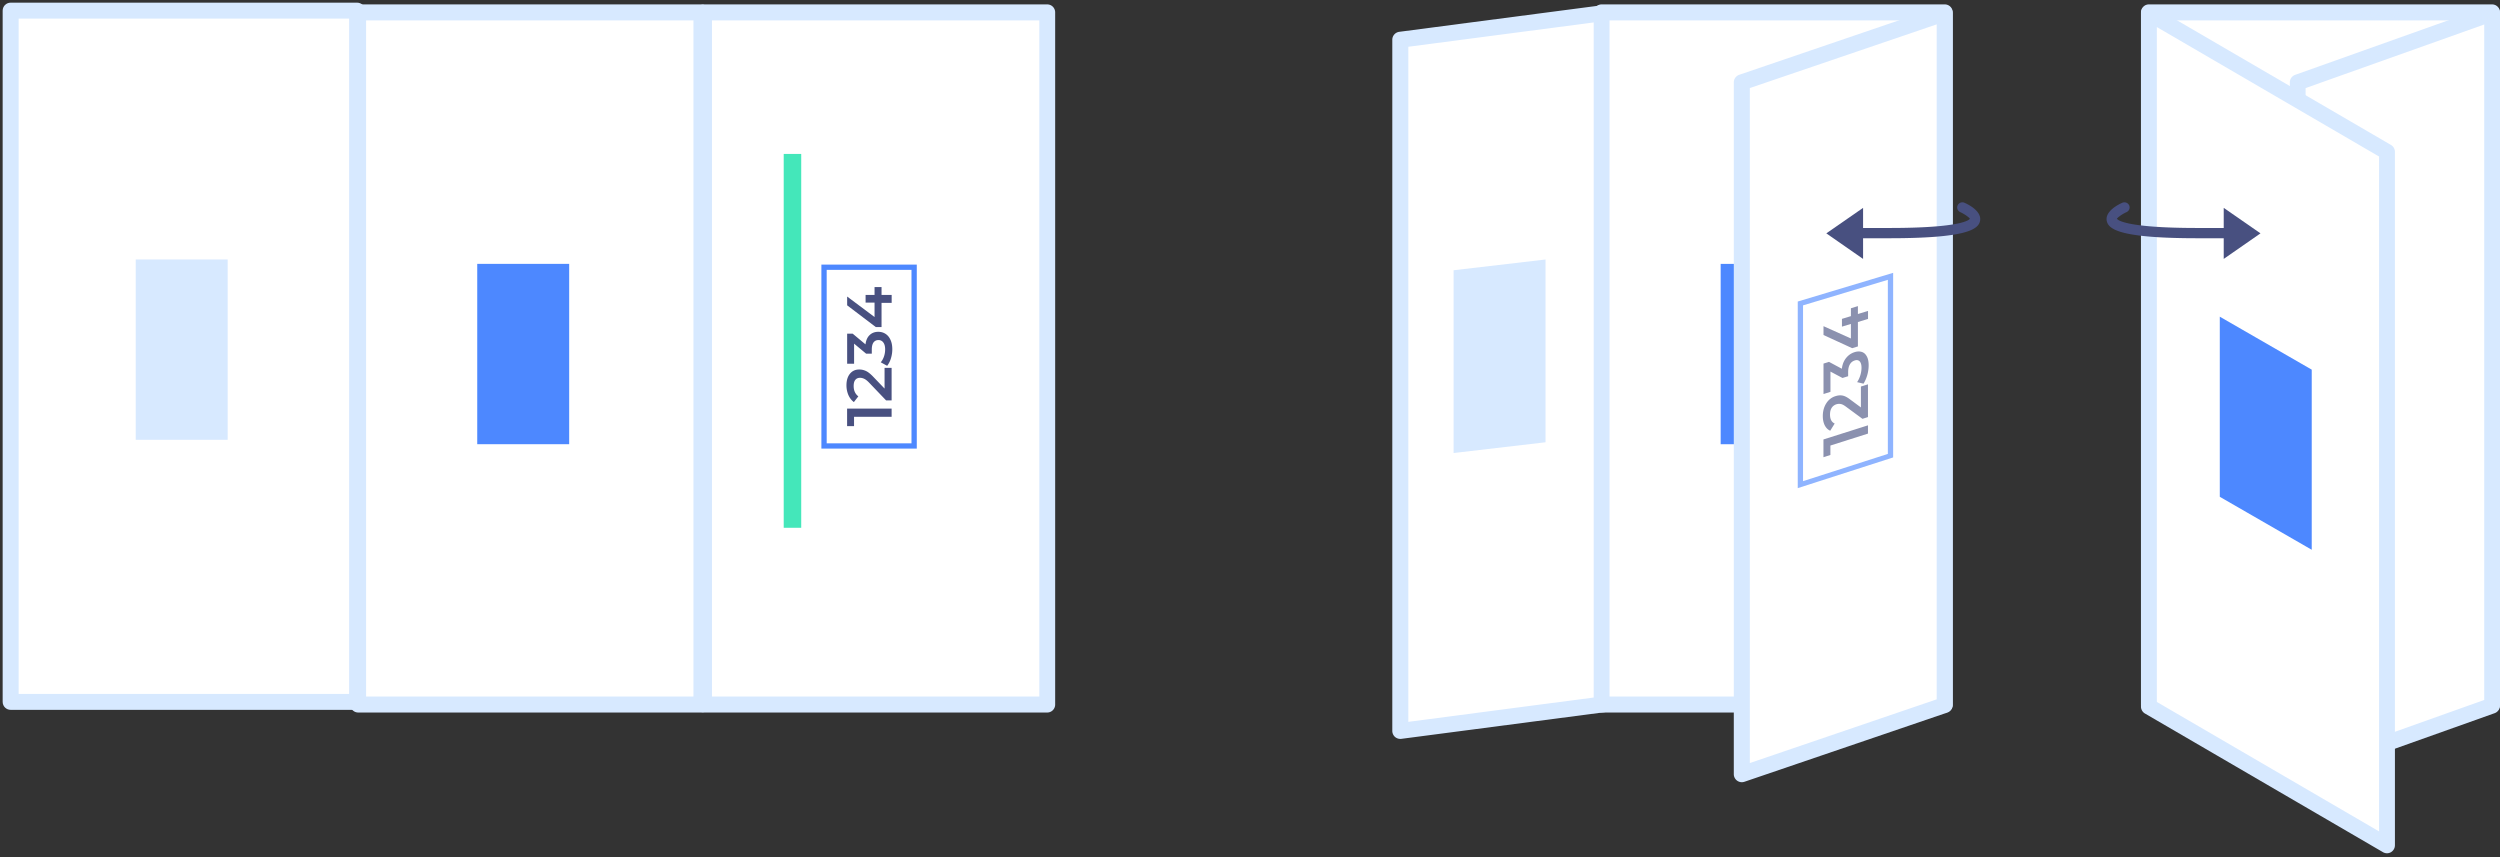 <svg width="452" height="155" xmlns="http://www.w3.org/2000/svg"><rect width="100%" height="100%" fill="#333333" stroke="none"/><g fill-rule="nonzero" fill="none"><path fill="#FFF" d="M1.927 1.923h62.639v124.978H1.927z"/><path d="M64.567 128.342H1.927c-.8 0-1.445-.644-1.445-1.442V1.923c0-.798.646-1.442 1.445-1.442h62.64c.8 0 1.445.644 1.445 1.442V126.9c0 .798-.646 1.442-1.445 1.442zm-61.194-2.884H63.12V3.365H3.373v122.093z" fill="#D7E9FF"/><path fill="#FFF" d="M64.76 2.24h62.046v125.14H64.76z"/><path d="M126.806 128.823H64.76a1.436 1.436 0 01-1.432-1.444V2.24c0-.799.64-1.444 1.432-1.444h62.047c.793 0 1.432.645 1.432 1.444v125.14c0 .8-.64 1.444-1.432 1.444zm-60.615-2.888h59.183V3.683H66.191v122.252z" fill="#D7E9FF"/><path fill="#FFF" d="M127.295 2.24h62.047v125.14h-62.047z"/><path d="M189.342 128.823h-62.047a1.436 1.436 0 01-1.432-1.444V2.24c0-.799.64-1.444 1.432-1.444h62.047c.793 0 1.432.645 1.432 1.444v125.14c0 .8-.64 1.444-1.432 1.444zm-60.615-2.888h59.183V3.683h-59.183v122.252z" fill="#D7E9FF"/><path fill="#FFF" d="M289.858 127.346l-36.683 4.806V7.185l36.683-4.806z"/><path d="M253.175 133.594c-.348 0-.686-.125-.956-.355a1.47 1.47 0 01-.492-1.087V7.185c0-.72.54-1.336 1.255-1.432L289.665.946c.406-.057.83.068 1.14.346.308.28.492.673.492 1.087v124.967c0 .72-.54 1.336-1.255 1.432l-36.684 4.807c-.058.01-.116.01-.183.01zm1.448-125.14v122.055l33.787-4.432V4.022l-33.787 4.432z" fill="#D7E9FF"/><path fill="#FFF" d="M289.572 2.24h62.047v125.14h-62.047z"/><path d="M351.619 128.823h-62.047a1.436 1.436 0 01-1.432-1.444V2.24c0-.799.64-1.444 1.432-1.444h62.047c.792 0 1.432.645 1.432 1.444v125.14c0 .8-.64 1.444-1.432 1.444zm-60.615-2.888h59.183V3.683h-59.183v122.252z" fill="#D7E9FF"/><path fill="#FFF" d="M388.521 2.24h62.047v125.14h-62.047z"/><path d="M450.568 128.823h-62.047a1.436 1.436 0 01-1.432-1.444V2.24c0-.799.64-1.444 1.432-1.444h62.047c.792 0 1.432.645 1.432 1.444v125.14c0 .8-.64 1.444-1.432 1.444zm-60.615-2.888h59.183V3.683h-59.183v122.252z" fill="#D7E9FF"/><path fill="#FFF" d="M450.575 127.582l-35.147 12.52V14.904l35.147-12.52z"/><path d="M415.428 141.546a1.37 1.37 0 01-.826-.27 1.44 1.44 0 01-.598-1.174V14.904c0-.616.38-1.155.95-1.367L450.1 1.017a1.404 1.404 0 011.292.183c.38.27.599.713.599 1.175v125.197c0 .617-.38 1.156-.95 1.368l-35.147 12.52a1.287 1.287 0 01-.466.086zm1.425-125.62V138.06l32.297-11.508V4.426l-32.297 11.5z" fill="#D7E9FF"/><path fill="#FFF" d="M431.567 152.823l-43.043-25.073V2.385l43.043 25.073z"/><path d="M431.567 154.27c-.249 0-.497-.068-.717-.193l-43.043-25.073a1.456 1.456 0 01-.718-1.254V2.385c0-.52.278-.993.718-1.253.44-.26.994-.26 1.434 0l43.043 25.073c.44.26.718.733.718 1.253v125.365c0 .52-.278.993-.718 1.254-.22.125-.468.193-.717.193zm-41.608-27.359l40.173 23.405V28.297L389.96 4.893V126.91zM24.539 46.917h16.623V79.52H24.539z" fill="#D7E9FF"/><path fill="#4D88FF" d="M86.284 47.712h16.623v32.603H86.284zM165.756 81.108h-17.249V47.845h17.249v33.263zm-16.29-.95h15.331V48.796h-15.332v31.362z"/><g fill="#485080"><path d="M153.155 73.876h8.049v1.482h-6.794v1.692h-1.255zM159.939 66.51h1.265v5.883h-.997l-3.037-3.174c-.345-.361-.642-.599-.901-.722a1.755 1.755 0 00-.767-.19c-.373 0-.66.123-.862.38-.201.247-.297.618-.297 1.102 0 .818.278 1.435.843 1.872l-.805 1.036c-.421-.313-.747-.731-.987-1.264a4.426 4.426 0 01-.354-1.777c0-.865.21-1.558.623-2.072.412-.513.977-.779 1.686-.779.44 0 .843.095 1.227.276.383.18.824.532 1.312 1.045l2.041 2.129V66.51h.01zM157.246 60.57c.412-.389.93-.579 1.553-.579.47 0 .89.114 1.274.352.383.237.69.589.91 1.064.23.475.345 1.055.345 1.74 0 .57-.086 1.12-.249 1.643a4.165 4.165 0 01-.68 1.35l-1.16-.637c.25-.285.441-.637.585-1.055.144-.418.21-.846.21-1.283 0-.523-.105-.94-.325-1.235a1.036 1.036 0 00-.891-.447c-.374 0-.67.143-.882.428-.21.285-.316.722-.316 1.302v.731h-1.025l-2.175-1.815v3.63h-1.256v-5.435h.997l2.319 1.938c.096-.74.345-1.311.766-1.691zM159.383 51.903v1.416h1.83v1.435h-1.83v4.382h-1.035l-5.184-3.935v-1.587l4.954 3.706v-2.613h-1.62v-1.388h1.62v-1.416z"/></g><path fill="#44E7BA" d="M141.695 27.832h3.166v67.592h-3.166z"/><path fill="#D7E9FF" d="M279.433 79.962l-16.624 1.944V48.861l16.624-1.944z"/><path fill="#4D88FF" d="M311.096 47.712h16.623v32.603h-16.623z"/><g><path fill="#FFF" d="M351.603 127.47l-36.684 12.509V14.892l36.684-12.509z"/><path d="M314.92 141.422c-.3 0-.59-.096-.84-.27a1.457 1.457 0 01-.609-1.173V14.892c0-.616.396-1.164.975-1.367L351.13 1.017a1.454 1.454 0 011.92 1.366V127.47c0 .616-.395 1.164-.974 1.366l-36.684 12.51a1.62 1.62 0 01-.473.076zm1.447-125.5v122.036l33.788-11.518V4.404L316.367 15.92z" fill="#D7E9FF"/></g><g opacity=".63"><path d="M342.28 82.703l-17.247 5.552V54.516l17.248-5.186v33.373zm-16.29 4.29l15.333-4.926V50.593L325.99 55.21v31.782z" fill="#4D88FF"/><g fill="#485080"><path d="M329.68 79.454l8.05-2.554v1.494l-6.795 2.16v1.705l-1.255.405zM336.464 69.882l1.265-.395v5.918l-.996.319-3.038-2.237c-.345-.25-.642-.405-.9-.443a1.596 1.596 0 00-.767.048 1.55 1.55 0 00-.863.646c-.2.318-.297.723-.297 1.214 0 .82.278 1.37.844 1.62l-.805 1.301c-.422-.183-.748-.501-.987-.964-.23-.462-.355-1.022-.355-1.687 0-.877.21-1.638.623-2.294a2.996 2.996 0 011.686-1.311c.441-.135.844-.174 1.227-.106.383.067.824.28 1.313.646l2.04 1.504v-3.78h.01zM333.772 64.734c.412-.52.93-.877 1.552-1.07.47-.144.891-.154 1.275-.038.383.115.69.385.91.79.23.405.345.954.345 1.648a6.49 6.49 0 01-.25 1.736 6.124 6.124 0 01-.68 1.57l-1.16-.279c.25-.366.442-.78.585-1.243.144-.463.211-.916.211-1.36 0-.53-.105-.906-.326-1.147-.22-.23-.517-.298-.89-.173-.374.116-.672.347-.882.704-.211.356-.317.82-.317 1.417v.732l-1.025.318-2.175-1.156v3.663l-1.255.395v-5.504l.996-.309 2.32 1.244c.095-.771.344-1.417.766-1.938zM335.909 55.345v1.427l1.83-.56v1.447l-1.83.559v4.415l-1.035.318-5.184-2.381v-1.6l4.954 2.226v-2.631l-1.62.491V57.65l1.62-.492v-1.426z"/></g></g><path fill="#4D88FF" d="M417.961 99.4l-16.623-9.578V57.255l16.623 9.578z"/><g fill="#485080"><path d="M341.572 43.074h-7.829a.94.94 0 01-.945-.928.94.94 0 01.945-.928h7.83c13.275 0 14.485-1.503 14.58-1.67-.076-.195-.946-.844-1.74-1.197a.928.928 0 01-.473-1.224.952.952 0 011.248-.464c.756.334 3.177 1.568 2.799 3.303-.331 1.54-2.544 3.108-16.415 3.108z"/><path d="M336.845 46.812l-6.647-4.62 6.647-4.61z"/></g><g fill="#485080"><path d="M397.321 43.074h7.83a.94.94 0 00.945-.928.94.94 0 00-.946-.928h-7.829c-13.275 0-14.485-1.503-14.58-1.67.076-.195.946-.844 1.74-1.197a.928.928 0 00.473-1.224c-.218-.464-.776-.678-1.248-.464-.757.334-3.177 1.568-2.8 3.303.332 1.54 2.544 3.108 16.415 3.108z"/><path d="M402.049 46.812l6.647-4.62-6.647-4.61z"/></g></g></svg>